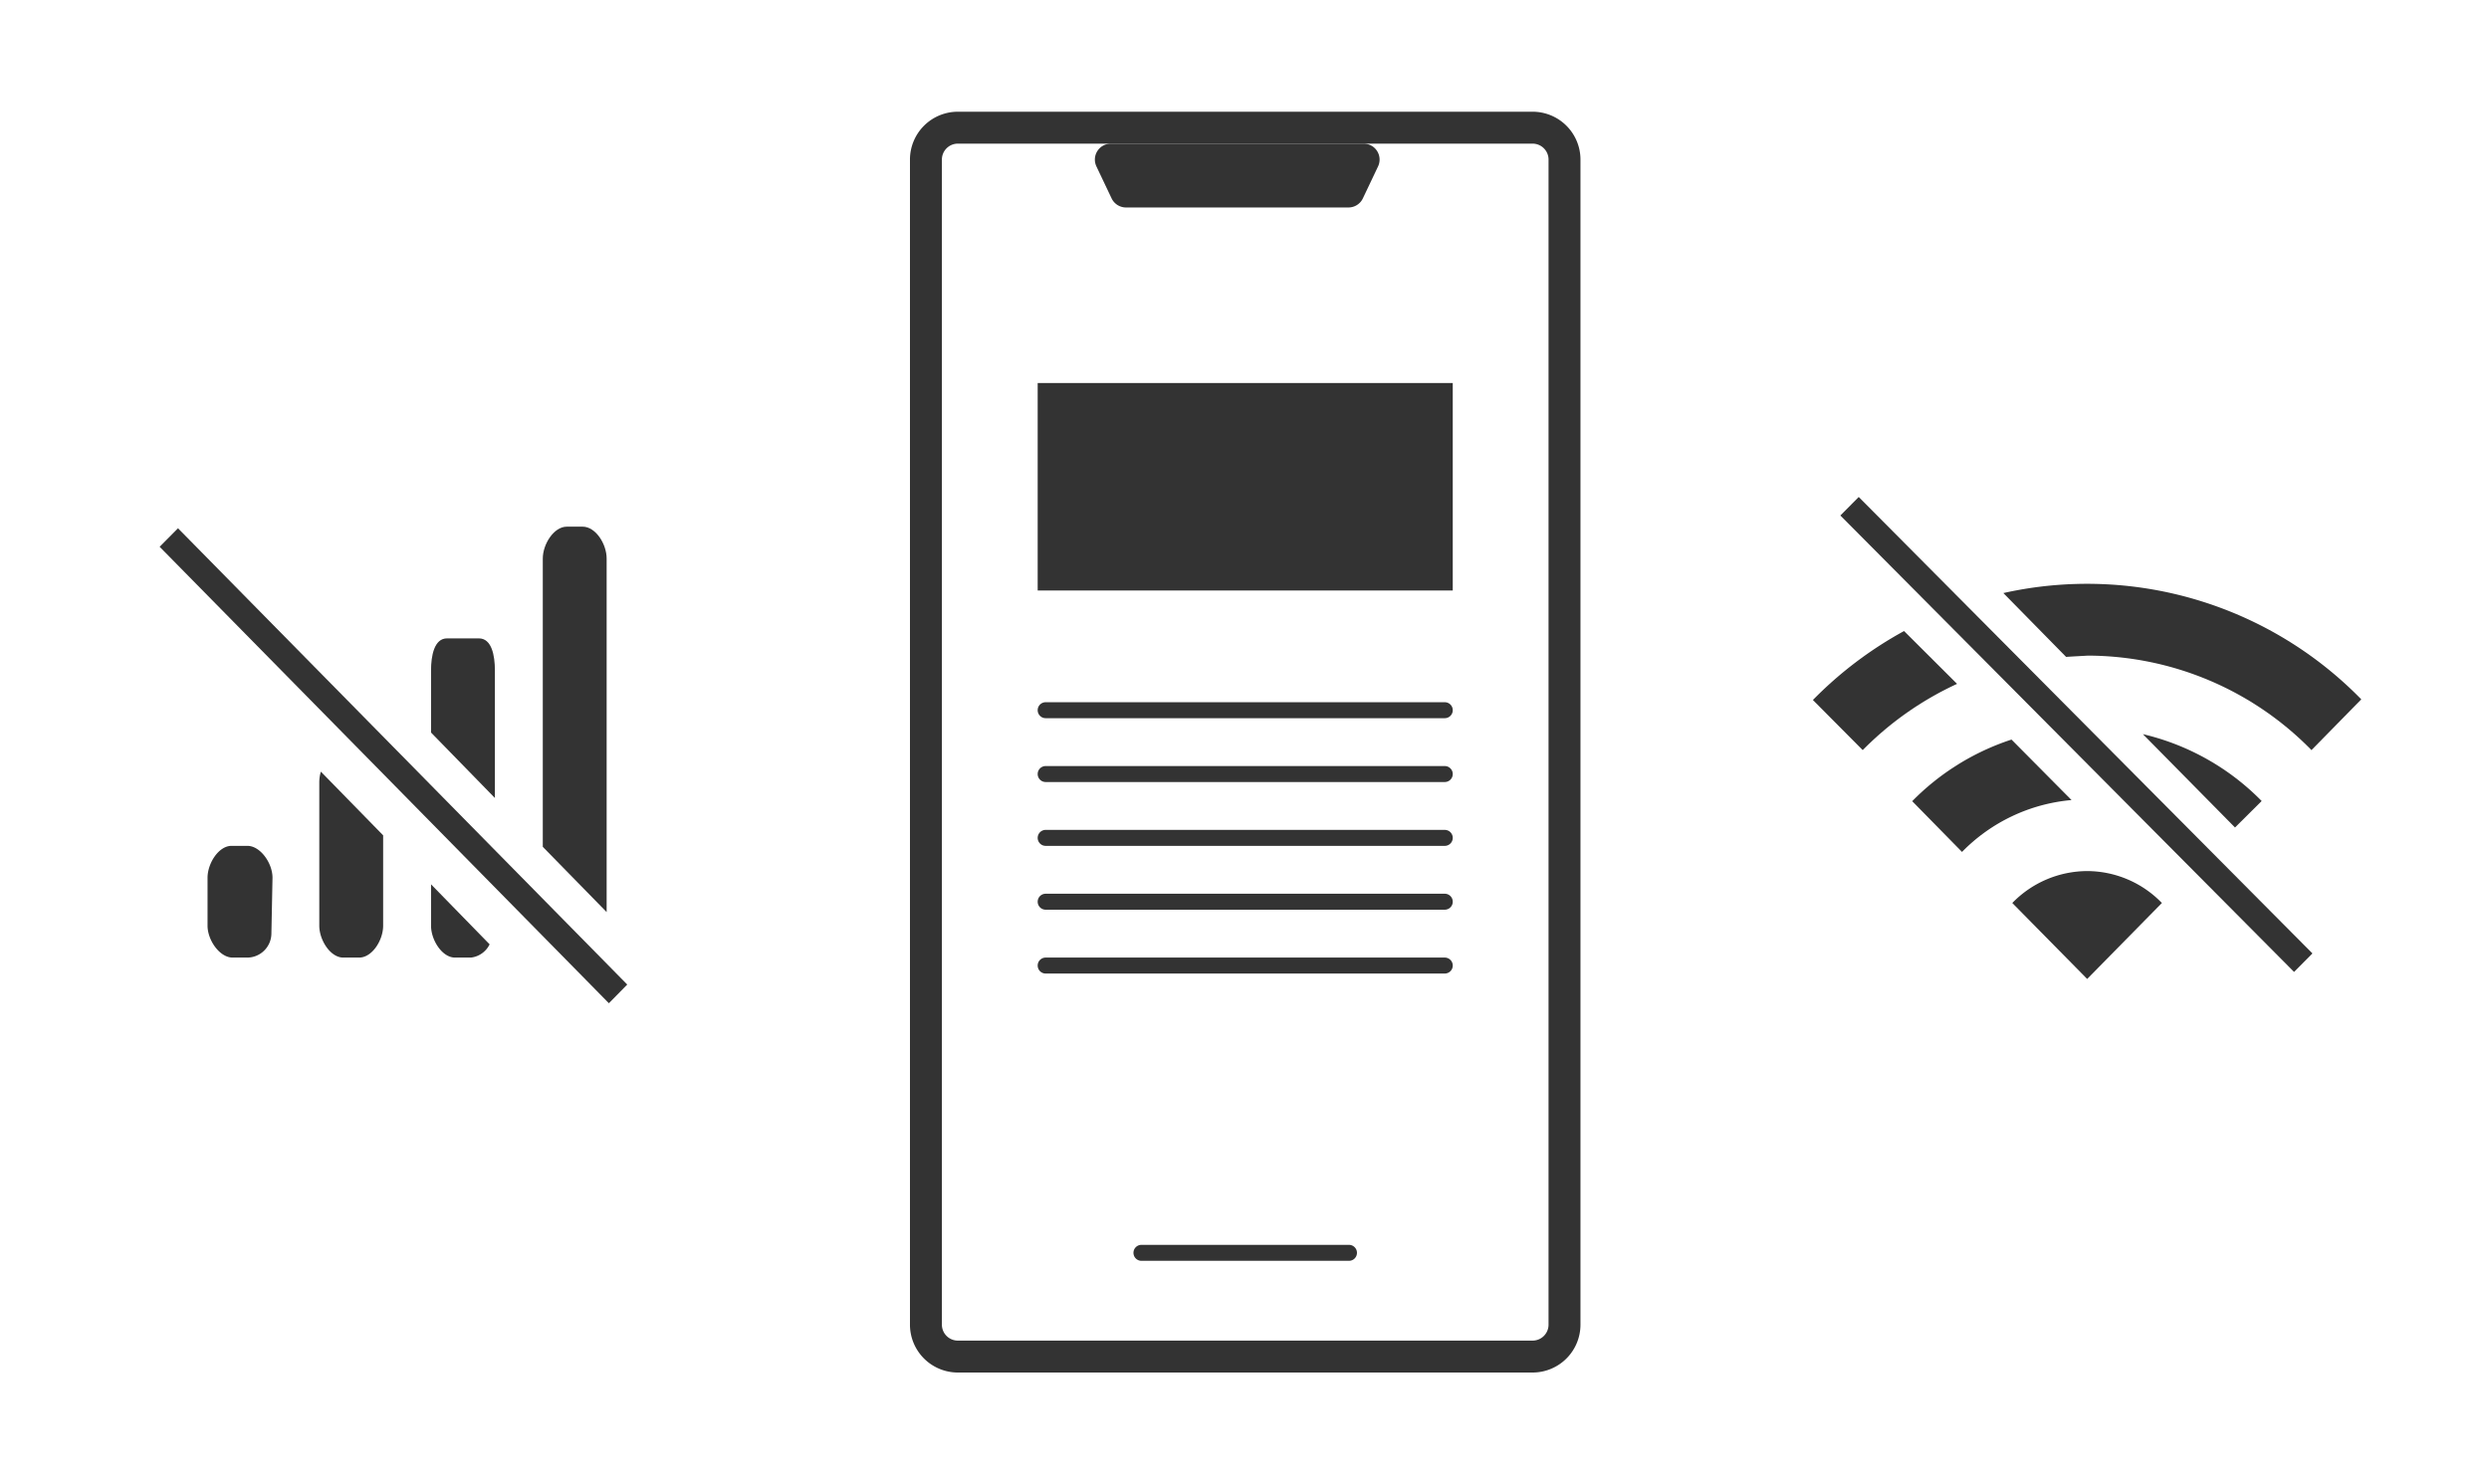 <?xml version="1.0" encoding="UTF-8"?> <svg xmlns="http://www.w3.org/2000/svg" viewBox="0 0 155.91 93"> <defs> <style>.cls-1{fill:none;}.cls-2,.cls-3{fill:#333;}.cls-2{fill-rule:evenodd;}</style> </defs> <title>5icons_</title> <g id="Layer_2" data-name="Layer 2"> <g id="Layer_1-2" data-name="Layer 1"> <rect class="cls-1" width="155.91" height="93"></rect> <path class="cls-2" d="M96,9H60a1,1,0,0,0-1,1V83a1,1,0,0,0,1,1H96a1,1,0,0,0,1-1V10A1,1,0,0,0,96,9ZM60,7a3,3,0,0,0-3,3V83a3,3,0,0,0,3,3H96a3,3,0,0,0,3-3V10a3,3,0,0,0-3-3Z"></path> <path class="cls-3" d="M91,37H65V24H91Z"></path> <path class="cls-2" d="M71,78.5a.5.5,0,0,1,.5-.5h13a.5.5,0,0,1,0,1h-13A.5.5,0,0,1,71,78.5Z"></path> <path class="cls-3" d="M69.63,12.43l-.95-2A1,1,0,0,1,69.58,9H85.42a1,1,0,0,1,.9,1.43l-.95,2a1,1,0,0,1-.9.57H70.53A1,1,0,0,1,69.63,12.43Z"></path> <path class="cls-3" d="M20.1,48.35A2.3,2.3,0,0,0,20,49v9c0,.91.7,2,1.5,2h1c.8,0,1.5-1.07,1.5-2V52.34Z"></path> <path class="cls-3" d="M27,55.41V58c0,.91.7,2,1.5,2h1a1.49,1.49,0,0,0,1.17-.83Z"></path> <path class="cls-3" d="M38,57.15l-4-4.09V35c0-.91.7-2,1.5-2h1c.8,0,1.5,1.07,1.5,2Z"></path> <path class="cls-3" d="M31,50l-4-4.1V42c0-.91.2-2,1-2h2c.8,0,1,1.07,1,2Z"></path> <path class="cls-3" d="M13,55c0-.91.7-2,1.5-2h1c.8,0,1.57,1.07,1.57,2L17,58.5A1.52,1.52,0,0,1,15.43,60h-.86C13.76,60,13,58.91,13,58Z"></path> <path class="cls-3" d="M11.15,33.1,39.29,61.69l-1.15,1.17L10,34.26Z"></path> <path class="cls-3" d="M119.27,39.54a24.34,24.34,0,0,0-5.71,4.32L116.68,47a20.11,20.11,0,0,1,5.91-4.15Z"></path> <path class="cls-3" d="M126,46.34a15.46,15.46,0,0,0-6.22,3.86l3.12,3.18a10.93,10.93,0,0,1,6.86-3.25Z"></path> <path class="cls-3" d="M140,51.85,134.23,46a15.34,15.34,0,0,1,7.44,4.19Z"></path> <path class="cls-3" d="M129.42,41.16l-3.93-4a24,24,0,0,1,22.42,6.66L144.79,47a19.65,19.65,0,0,0-14-5.92C130.29,41.11,129.85,41.13,129.42,41.16Z"></path> <path class="cls-3" d="M130.74,54.58a6.53,6.53,0,0,1,4.68,2l-4.68,4.76-4.69-4.76A6.56,6.56,0,0,1,130.74,54.58Z"></path> <path class="cls-3" d="M116.43,31.14l28.42,28.6L143.7,60.9,115.28,32.3Z"></path> <path class="cls-2" d="M65,44.5a.5.5,0,0,1,.5-.5h25a.5.5,0,0,1,0,1h-25A.5.5,0,0,1,65,44.5Z"></path> <path class="cls-2" d="M65,48.5a.5.5,0,0,1,.5-.5h25a.5.5,0,0,1,0,1h-25A.5.5,0,0,1,65,48.5Z"></path> <path class="cls-2" d="M65,52.5a.5.5,0,0,1,.5-.5h25a.5.5,0,0,1,0,1h-25A.5.5,0,0,1,65,52.5Z"></path> <path class="cls-2" d="M65,56.5a.5.5,0,0,1,.5-.5h25a.5.5,0,0,1,0,1h-25A.5.5,0,0,1,65,56.5Z"></path> <path class="cls-2" d="M65,60.5a.5.5,0,0,1,.5-.5h25a.5.5,0,0,1,0,1h-25A.5.5,0,0,1,65,60.5Z"></path> </g> </g> </svg> 